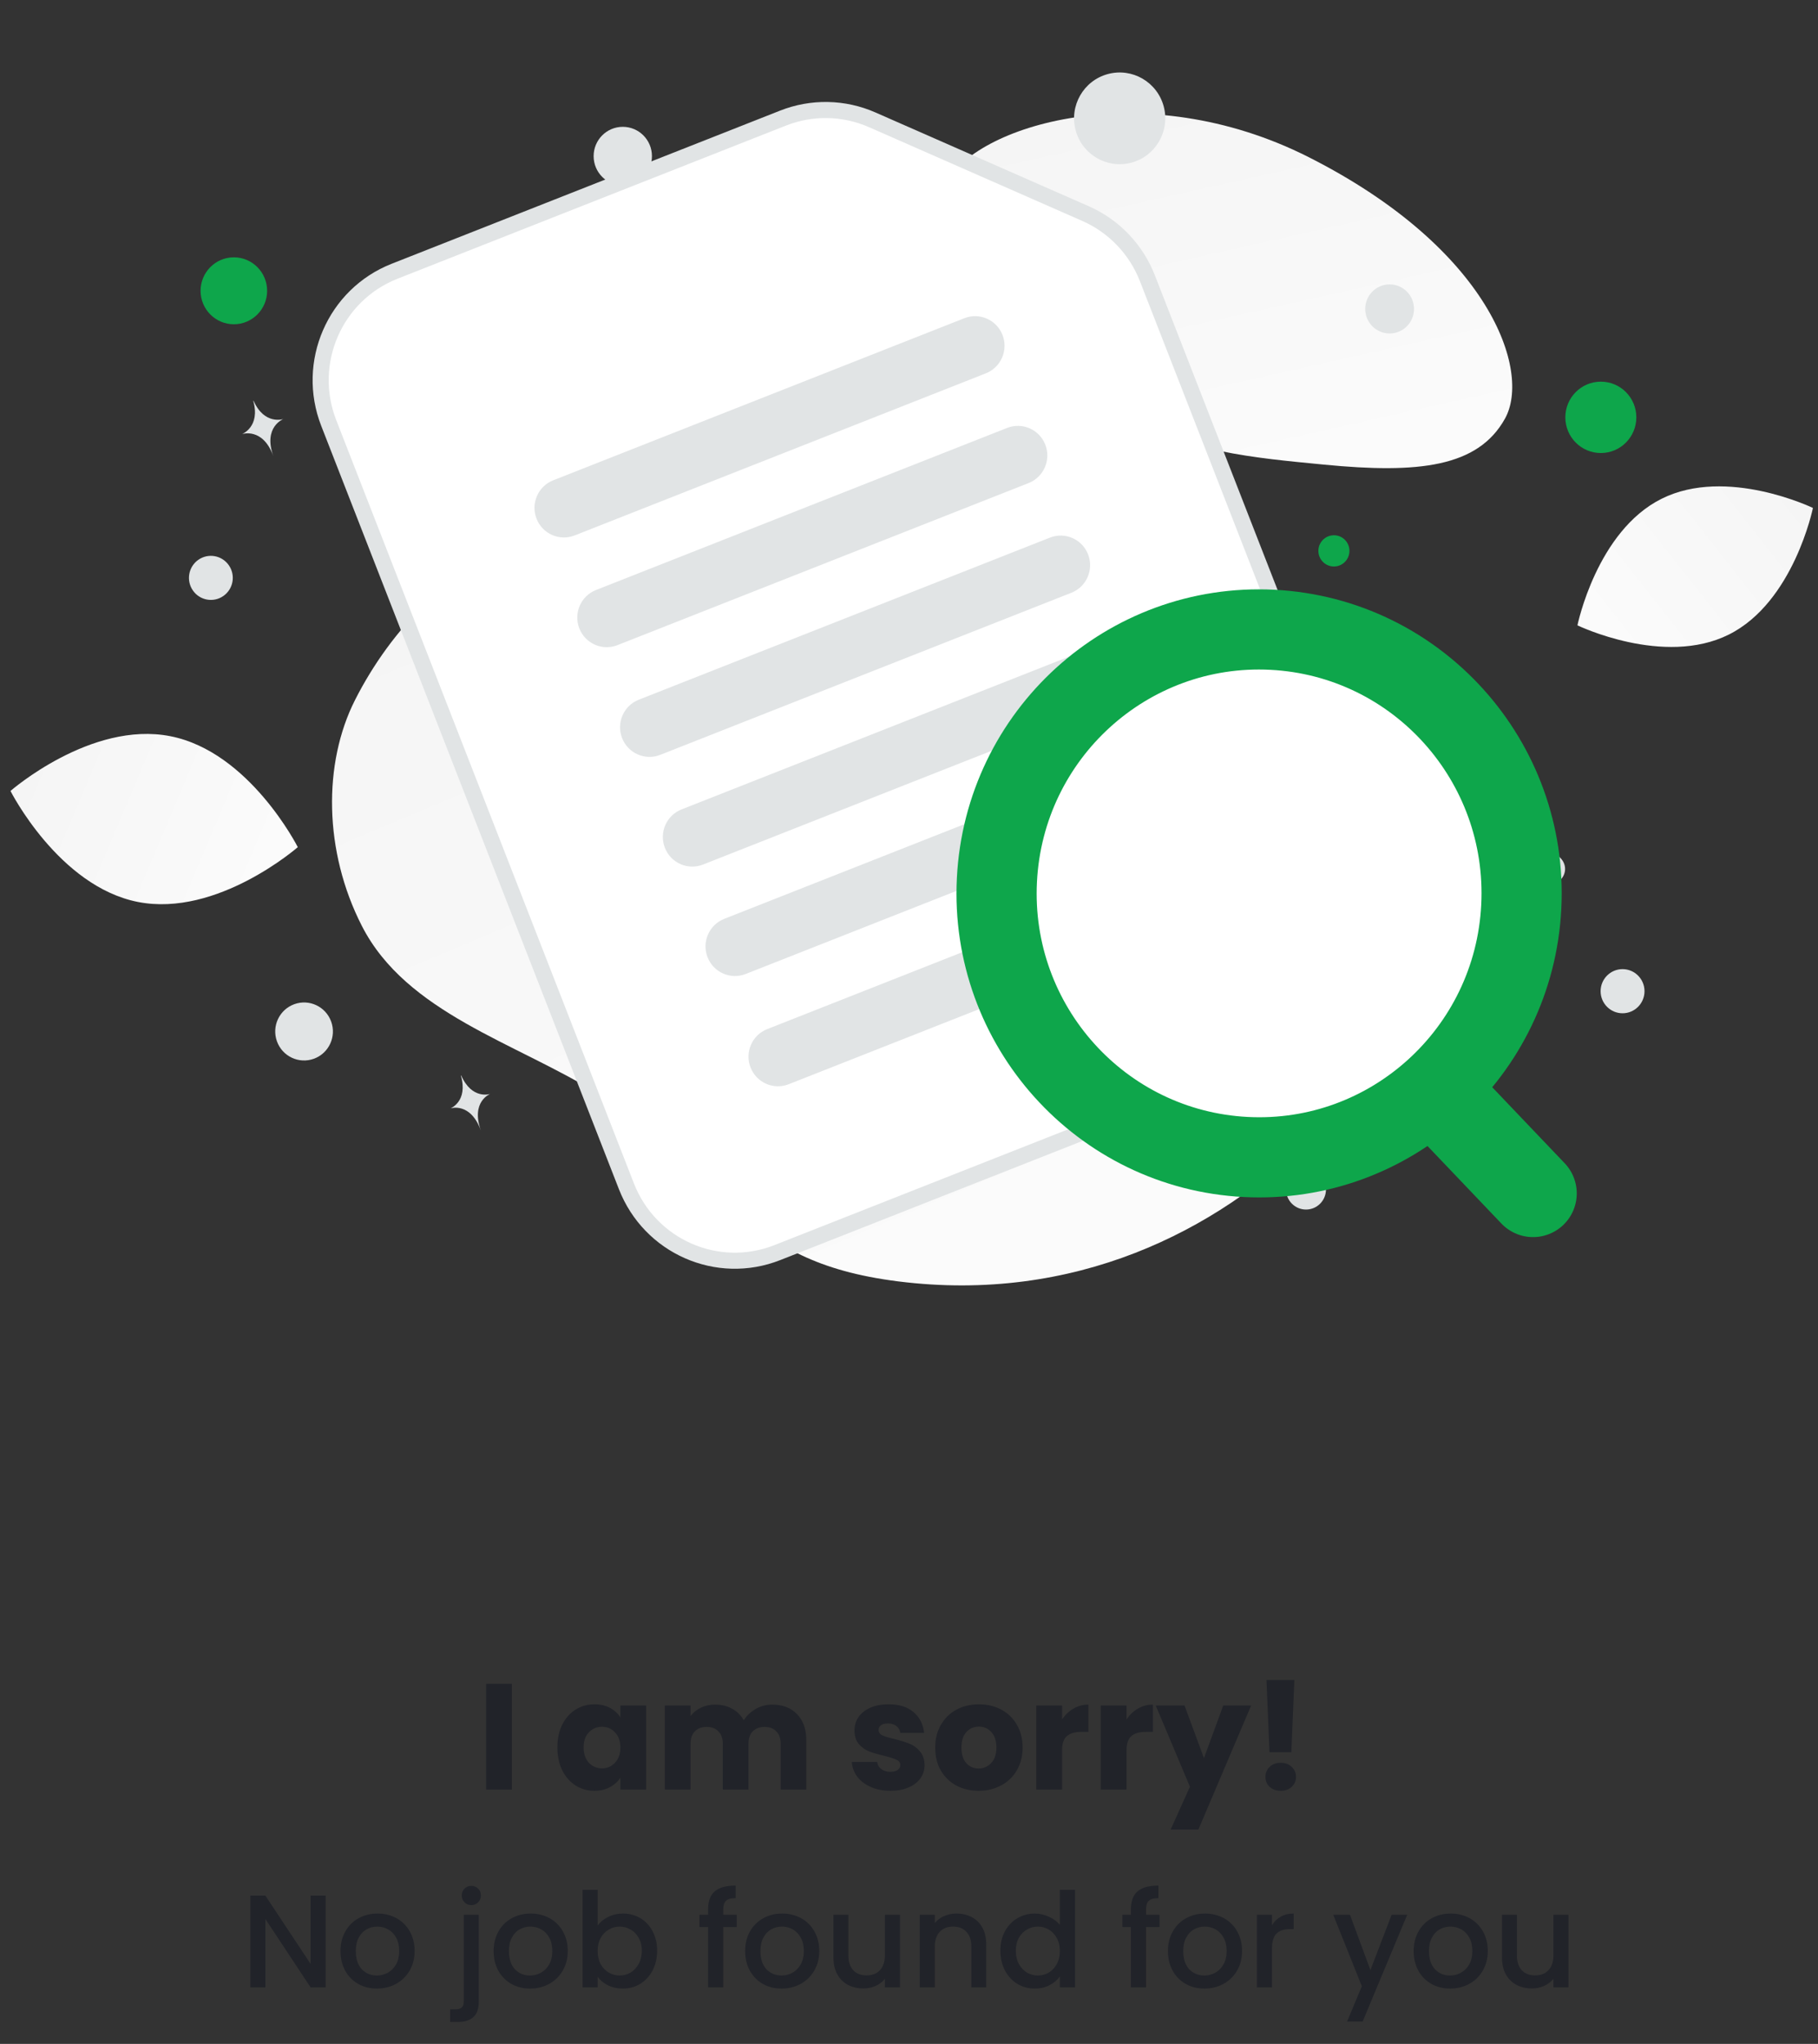 <svg width="193" height="217" viewBox="0 0 193 217" fill="none" xmlns="http://www.w3.org/2000/svg">
<rect x="0" y="0" width="193" height="217" fill="#333333" stroke="none"/>
<g clip-path="url(#clip0_1589_20161)">
<path d="M152.438 91.015C155.877 105.59 132.635 140.716 95.371 136.046C78.04 133.873 77.894 125.068 63.394 116.063C54.751 110.696 43.155 107.557 38.43 98.332C34.349 90.37 34.295 81.025 37.687 74.325C45.315 59.255 63.89 46.511 87.55 63.774C111.21 81.037 143.566 53.427 152.438 91.015Z" fill="url(#paint0_linear_1589_20161)"/>
<path d="M159.767 44.45C156.897 49.599 150.613 50.306 140.546 49.328C132.974 48.59 126.069 48.02 118.497 43.869C113.197 40.965 109.002 37.037 105.94 33.221C102.622 29.088 97.99 24.371 100.261 19.684C103.381 13.247 121.424 7.825 138.945 16.691C158.192 26.434 162.574 39.417 159.767 44.45Z" fill="url(#paint1_linear_1589_20161)"/>
<path d="M183.524 67.376C176.623 70.819 167.463 66.393 167.463 66.393C167.463 66.393 169.499 56.386 176.404 52.949C183.306 49.507 192.462 53.928 192.462 53.928C192.462 53.928 190.426 63.934 183.524 67.376Z" fill="url(#paint2_linear_1589_20161)"/>
<path d="M14.656 95.762C23.077 97.41 31.613 89.94 31.613 89.94C31.613 89.94 26.491 79.801 18.068 78.159C9.647 76.51 1.114 83.975 1.114 83.975C1.114 83.975 6.236 94.114 14.656 95.762Z" fill="url(#paint3_linear_1589_20161)"/>
<path d="M169.945 40.52C167.864 40.52 166.177 42.216 166.177 44.309C166.177 46.401 167.864 48.098 169.945 48.098C172.026 48.098 173.714 46.401 173.714 44.309C173.714 42.216 172.026 40.52 169.945 40.52Z" fill="#0EA64B"/>
<path d="M120.904 105.077C117.638 105.077 114.99 107.739 114.99 111.024C114.99 114.308 117.638 116.971 120.904 116.971C124.171 116.971 126.819 114.308 126.819 111.024C126.819 107.739 124.171 105.077 120.904 105.077Z" fill="#0EA64B"/>
<path d="M49.297 43.1C47.584 43.1 46.195 44.497 46.195 46.219C46.195 47.942 47.584 49.338 49.297 49.338C51.01 49.338 52.399 47.942 52.399 46.219C52.399 44.497 51.01 43.1 49.297 43.1Z" fill="#0EA64B"/>
<path d="M24.826 34.426C22.874 34.426 21.293 32.836 21.293 30.874C21.293 28.912 22.874 27.321 24.826 27.321C26.777 27.321 28.358 28.912 28.358 30.874C28.358 32.836 26.777 34.426 24.826 34.426Z" fill="#0EA64B"/>
<path d="M141.609 60.144C140.699 60.144 139.96 59.401 139.96 58.486C139.96 57.57 140.699 56.828 141.609 56.828C142.52 56.828 143.258 57.57 143.258 58.486C143.258 59.401 142.52 60.144 141.609 60.144Z" fill="#0EA64B"/>
<path d="M138.647 128.417C137.476 128.417 136.527 127.463 136.527 126.286C136.527 125.108 137.476 124.154 138.647 124.154C139.817 124.154 140.766 125.108 140.766 126.286C140.766 127.463 139.817 128.417 138.647 128.417Z" fill="#E1E4E5"/>
<path d="M33.323 112.405C31.733 112.984 29.977 112.158 29.401 110.559C28.825 108.961 29.647 107.195 31.237 106.616C32.827 106.037 34.582 106.863 35.158 108.462C35.734 110.06 34.913 111.826 33.323 112.405Z" fill="#E1E4E5"/>
<path d="M172.252 107.578C170.965 107.578 169.921 106.529 169.921 105.235C169.921 103.941 170.965 102.892 172.252 102.892C173.538 102.892 174.582 103.941 174.582 105.235C174.582 106.529 173.538 107.578 172.252 107.578Z" fill="#E1E4E5"/>
<path d="M147.522 35.404C146.092 35.404 144.932 34.238 144.932 32.799C144.932 31.361 146.092 30.194 147.522 30.194C148.953 30.194 150.113 31.361 150.113 32.799C150.113 34.238 148.953 35.404 147.522 35.404Z" fill="#E1E4E5"/>
<path d="M24.294 60.014C25.03 61.073 24.772 62.532 23.718 63.271C22.665 64.011 21.214 63.751 20.479 62.692C19.743 61.633 20.001 60.174 21.055 59.434C22.108 58.695 23.558 58.954 24.294 60.014Z" fill="#E1E4E5"/>
<path d="M66.115 19.689C64.406 19.689 63.02 18.296 63.02 16.577C63.02 14.858 64.406 13.465 66.115 13.465C67.825 13.465 69.21 14.858 69.21 16.577C69.21 18.296 67.825 19.689 66.115 19.689Z" fill="#E1E4E5"/>
<path d="M163.77 94.171C162.455 94.171 161.389 93.314 161.389 92.256C161.389 91.198 162.455 90.341 163.77 90.341C165.085 90.341 166.151 91.198 166.151 92.256C166.151 93.314 165.085 94.171 163.77 94.171Z" fill="#E1E4E5"/>
<path d="M123.542 11.303C124.234 13.901 122.701 16.57 120.119 17.266C117.536 17.962 114.881 16.421 114.189 13.824C113.496 11.226 115.029 8.557 117.612 7.861C120.195 7.165 122.85 8.706 123.542 11.303Z" fill="#E1E4E5"/>
<path d="M26.887 42.562L26.919 42.55C28.077 45.171 30.081 44.488 30.081 44.488C30.081 44.488 27.903 45.33 29.023 48.439C27.903 45.33 25.693 46.087 25.693 46.087C25.693 46.087 27.667 45.321 26.887 42.562ZM48.931 114.192L48.961 114.18C50.109 116.796 52.034 116.142 52.034 116.142C52.034 116.142 49.943 116.952 51.06 120.051C49.943 116.952 47.821 117.677 47.821 117.677C47.821 117.677 49.716 116.94 48.931 114.192Z" fill="#E1E4E5"/>
<path fill-rule="evenodd" clip-rule="evenodd" d="M115.242 22.677L92.593 12.72C91.106 12.066 89.506 11.713 87.883 11.682C86.261 11.65 84.648 11.94 83.137 12.535L41.888 28.799C35.532 31.305 32.405 38.515 34.899 44.911L66.501 125.948C68.996 132.344 76.163 135.495 82.519 132.989L140.034 110.312C146.389 107.806 149.516 100.596 147.022 94.199L121.804 29.532C120.606 26.463 118.246 23.997 115.242 22.677Z" fill="white" stroke="#E1E4E5" stroke-width="1.706"/>
<path d="M120.533 80.344L76.883 97.554C75.276 98.188 74.484 100.012 75.114 101.628C75.745 103.244 77.558 104.04 79.166 103.406L122.815 86.196C124.422 85.563 125.214 83.739 124.584 82.123C123.954 80.507 122.14 79.711 120.533 80.344Z" fill="#E1E4E5"/>
<path d="M116.002 68.725L72.352 85.936C70.745 86.57 69.953 88.393 70.583 90.009C71.213 91.625 73.027 92.421 74.634 91.788L118.284 74.578C119.891 73.944 120.683 72.12 120.053 70.504C119.423 68.888 117.609 68.092 116.002 68.725Z" fill="#E1E4E5"/>
<path d="M111.46 57.079L67.81 74.289C66.203 74.922 65.411 76.746 66.041 78.362C66.672 79.978 68.485 80.774 70.092 80.141L113.742 62.931C115.349 62.297 116.141 60.473 115.511 58.857C114.881 57.241 113.067 56.445 111.46 57.079Z" fill="#E1E4E5"/>
<path d="M106.918 45.432L63.268 62.642C61.661 63.276 60.869 65.099 61.499 66.715C62.13 68.331 63.943 69.127 65.55 68.494L109.2 51.284C110.807 50.65 111.599 48.826 110.969 47.21C110.339 45.594 108.525 44.798 106.918 45.432Z" fill="#E1E4E5"/>
<path d="M102.376 33.784L58.727 50.994C57.12 51.628 56.328 53.452 56.958 55.068C57.588 56.684 59.402 57.48 61.009 56.846L104.658 39.636C106.266 39.002 107.058 37.179 106.427 35.563C105.797 33.947 103.983 33.151 102.376 33.784Z" fill="#E1E4E5"/>
<path d="M125.097 92.048L81.447 109.259C79.84 109.892 79.048 111.716 79.678 113.332C80.308 114.948 82.122 115.744 83.73 115.111L127.379 97.9C128.986 97.267 129.778 95.443 129.148 93.827C128.518 92.211 126.704 91.415 125.097 92.048Z" fill="#E1E4E5"/>
<path d="M162.749 126.702L153.292 116.779" stroke="#0EA64B" stroke-width="9.28" stroke-linecap="round" stroke-linejoin="round"/>
<path d="M132.246 122.836C147.618 123.625 160.715 111.734 161.499 96.278C162.284 80.821 150.458 67.652 135.086 66.863C119.714 66.075 106.618 77.965 105.833 93.422C105.049 108.878 116.875 122.048 132.246 122.836Z" fill="white" stroke="#0EA64B" stroke-width="8.512" stroke-linecap="round" stroke-linejoin="round"/>
</g>
<path d="M54.343 178.768V190H51.607V178.768H54.343ZM59.173 185.52C59.173 184.603 59.343 183.797 59.685 183.104C60.037 182.411 60.511 181.877 61.109 181.504C61.706 181.131 62.373 180.944 63.109 180.944C63.738 180.944 64.287 181.072 64.757 181.328C65.237 181.584 65.605 181.92 65.861 182.336V181.072H68.597V190H65.861V188.736C65.594 189.152 65.221 189.488 64.741 189.744C64.271 190 63.722 190.128 63.093 190.128C62.367 190.128 61.706 189.941 61.109 189.568C60.511 189.184 60.037 188.645 59.685 187.952C59.343 187.248 59.173 186.437 59.173 185.52ZM65.861 185.536C65.861 184.853 65.669 184.315 65.285 183.92C64.911 183.525 64.453 183.328 63.909 183.328C63.365 183.328 62.901 183.525 62.517 183.92C62.143 184.304 61.957 184.837 61.957 185.52C61.957 186.203 62.143 186.747 62.517 187.152C62.901 187.547 63.365 187.744 63.909 187.744C64.453 187.744 64.911 187.547 65.285 187.152C65.669 186.757 65.861 186.219 65.861 185.536ZM81.968 180.976C83.077 180.976 83.957 181.312 84.608 181.984C85.269 182.656 85.6 183.589 85.6 184.784V190H82.88V185.152C82.88 184.576 82.725 184.133 82.416 183.824C82.117 183.504 81.701 183.344 81.168 183.344C80.635 183.344 80.213 183.504 79.904 183.824C79.605 184.133 79.456 184.576 79.456 185.152V190H76.736V185.152C76.736 184.576 76.581 184.133 76.272 183.824C75.973 183.504 75.557 183.344 75.024 183.344C74.491 183.344 74.069 183.504 73.76 183.824C73.461 184.133 73.312 184.576 73.312 185.152V190H70.576V181.072H73.312V182.192C73.589 181.819 73.952 181.525 74.4 181.312C74.848 181.088 75.355 180.976 75.92 180.976C76.592 180.976 77.189 181.12 77.712 181.408C78.245 181.696 78.661 182.107 78.96 182.64C79.269 182.149 79.691 181.749 80.224 181.44C80.757 181.131 81.339 180.976 81.968 180.976ZM94.536 190.128C93.757 190.128 93.064 189.995 92.456 189.728C91.848 189.461 91.368 189.099 91.016 188.64C90.664 188.171 90.467 187.648 90.424 187.072H93.128C93.16 187.381 93.304 187.632 93.56 187.824C93.816 188.016 94.131 188.112 94.504 188.112C94.845 188.112 95.107 188.048 95.288 187.92C95.48 187.781 95.576 187.605 95.576 187.392C95.576 187.136 95.443 186.949 95.176 186.832C94.909 186.704 94.477 186.565 93.88 186.416C93.24 186.267 92.707 186.112 92.28 185.952C91.853 185.781 91.485 185.52 91.176 185.168C90.867 184.805 90.712 184.32 90.712 183.712C90.712 183.2 90.851 182.736 91.128 182.32C91.416 181.893 91.832 181.557 92.376 181.312C92.931 181.067 93.587 180.944 94.344 180.944C95.464 180.944 96.344 181.221 96.984 181.776C97.635 182.331 98.008 183.067 98.104 183.984H95.576C95.533 183.675 95.395 183.429 95.16 183.248C94.936 183.067 94.637 182.976 94.264 182.976C93.944 182.976 93.699 183.04 93.528 183.168C93.357 183.285 93.272 183.451 93.272 183.664C93.272 183.92 93.405 184.112 93.672 184.24C93.949 184.368 94.376 184.496 94.952 184.624C95.613 184.795 96.152 184.965 96.568 185.136C96.984 185.296 97.347 185.563 97.656 185.936C97.976 186.299 98.141 186.789 98.152 187.408C98.152 187.931 98.003 188.4 97.704 188.816C97.416 189.221 96.995 189.541 96.44 189.776C95.896 190.011 95.261 190.128 94.536 190.128ZM103.89 190.128C103.015 190.128 102.226 189.941 101.522 189.568C100.829 189.195 100.279 188.661 99.874 187.968C99.479 187.275 99.282 186.464 99.282 185.536C99.282 184.619 99.485 183.813 99.89 183.12C100.295 182.416 100.85 181.877 101.554 181.504C102.258 181.131 103.047 180.944 103.922 180.944C104.797 180.944 105.586 181.131 106.29 181.504C106.994 181.877 107.549 182.416 107.954 183.12C108.359 183.813 108.562 184.619 108.562 185.536C108.562 186.453 108.354 187.264 107.938 187.968C107.533 188.661 106.973 189.195 106.258 189.568C105.554 189.941 104.765 190.128 103.89 190.128ZM103.89 187.76C104.413 187.76 104.855 187.568 105.218 187.184C105.591 186.8 105.778 186.251 105.778 185.536C105.778 184.821 105.597 184.272 105.234 183.888C104.882 183.504 104.445 183.312 103.922 183.312C103.389 183.312 102.946 183.504 102.594 183.888C102.242 184.261 102.066 184.811 102.066 185.536C102.066 186.251 102.237 186.8 102.578 187.184C102.93 187.568 103.367 187.76 103.89 187.76ZM112.749 182.56C113.069 182.069 113.469 181.685 113.949 181.408C114.429 181.12 114.963 180.976 115.549 180.976V183.872H114.797C114.115 183.872 113.603 184.021 113.261 184.32C112.92 184.608 112.749 185.12 112.749 185.856V190H110.013V181.072H112.749V182.56ZM119.593 182.56C119.913 182.069 120.313 181.685 120.793 181.408C121.273 181.12 121.807 180.976 122.393 180.976V183.872H121.641C120.959 183.872 120.447 184.021 120.105 184.32C119.764 184.608 119.593 185.12 119.593 185.856V190H116.857V181.072H119.593V182.56ZM132.821 181.072L127.221 194.24H124.277L126.325 189.696L122.693 181.072H125.749L127.813 186.656L129.861 181.072H132.821ZM137.41 178.368L137.09 186.032H134.77L134.45 178.368H137.41ZM135.97 190.128C135.49 190.128 135.096 189.989 134.786 189.712C134.488 189.424 134.338 189.072 134.338 188.656C134.338 188.229 134.488 187.872 134.786 187.584C135.096 187.296 135.49 187.152 135.97 187.152C136.44 187.152 136.824 187.296 137.122 187.584C137.432 187.872 137.586 188.229 137.586 188.656C137.586 189.072 137.432 189.424 137.122 189.712C136.824 189.989 136.44 190.128 135.97 190.128ZM34.57 211H32.974L28.172 203.734V211H26.576V201.256H28.172L32.974 208.508V201.256H34.57V211ZM40.012 211.126C39.284 211.126 38.626 210.963 38.038 210.636C37.45 210.3 36.988 209.833 36.652 209.236C36.316 208.629 36.148 207.929 36.148 207.136C36.148 206.352 36.321 205.657 36.666 205.05C37.011 204.443 37.483 203.977 38.08 203.65C38.678 203.323 39.345 203.16 40.082 203.16C40.819 203.16 41.487 203.323 42.084 203.65C42.681 203.977 43.153 204.443 43.498 205.05C43.843 205.657 44.016 206.352 44.016 207.136C44.016 207.92 43.839 208.615 43.484 209.222C43.13 209.829 42.644 210.3 42.028 210.636C41.422 210.963 40.749 211.126 40.012 211.126ZM40.012 209.74C40.423 209.74 40.806 209.642 41.16 209.446C41.524 209.25 41.818 208.956 42.042 208.564C42.266 208.172 42.378 207.696 42.378 207.136C42.378 206.576 42.271 206.105 42.056 205.722C41.842 205.33 41.557 205.036 41.202 204.84C40.847 204.644 40.465 204.546 40.054 204.546C39.644 204.546 39.261 204.644 38.906 204.84C38.561 205.036 38.285 205.33 38.08 205.722C37.875 206.105 37.772 206.576 37.772 207.136C37.772 207.967 37.982 208.611 38.402 209.068C38.831 209.516 39.368 209.74 40.012 209.74ZM50.043 202.264C49.753 202.264 49.511 202.166 49.315 201.97C49.119 201.774 49.021 201.531 49.021 201.242C49.021 200.953 49.119 200.71 49.315 200.514C49.511 200.318 49.753 200.22 50.043 200.22C50.323 200.22 50.561 200.318 50.757 200.514C50.953 200.71 51.051 200.953 51.051 201.242C51.051 201.531 50.953 201.774 50.757 201.97C50.561 202.166 50.323 202.264 50.043 202.264ZM50.827 212.512C50.827 213.268 50.635 213.814 50.253 214.15C49.879 214.495 49.333 214.668 48.615 214.668H47.789V213.324H48.335C48.661 213.324 48.89 213.259 49.021 213.128C49.161 213.007 49.231 212.801 49.231 212.512V203.286H50.827V212.512ZM56.268 211.126C55.54 211.126 54.882 210.963 54.294 210.636C53.706 210.3 53.244 209.833 52.908 209.236C52.572 208.629 52.404 207.929 52.404 207.136C52.404 206.352 52.577 205.657 52.922 205.05C53.267 204.443 53.739 203.977 54.336 203.65C54.933 203.323 55.601 203.16 56.338 203.16C57.075 203.16 57.743 203.323 58.34 203.65C58.937 203.977 59.409 204.443 59.754 205.05C60.099 205.657 60.272 206.352 60.272 207.136C60.272 207.92 60.095 208.615 59.74 209.222C59.385 209.829 58.9 210.3 58.284 210.636C57.677 210.963 57.005 211.126 56.268 211.126ZM56.268 209.74C56.679 209.74 57.061 209.642 57.416 209.446C57.78 209.25 58.074 208.956 58.298 208.564C58.522 208.172 58.634 207.696 58.634 207.136C58.634 206.576 58.527 206.105 58.312 205.722C58.097 205.33 57.813 205.036 57.458 204.84C57.103 204.644 56.721 204.546 56.31 204.546C55.899 204.546 55.517 204.644 55.162 204.84C54.817 205.036 54.541 205.33 54.336 205.722C54.131 206.105 54.028 206.576 54.028 207.136C54.028 207.967 54.238 208.611 54.658 209.068C55.087 209.516 55.624 209.74 56.268 209.74ZM63.446 204.434C63.717 204.061 64.085 203.757 64.552 203.524C65.028 203.281 65.555 203.16 66.134 203.16C66.815 203.16 67.431 203.323 67.982 203.65C68.532 203.977 68.966 204.443 69.284 205.05C69.601 205.647 69.76 206.333 69.76 207.108C69.76 207.883 69.601 208.578 69.284 209.194C68.966 209.801 68.528 210.277 67.968 210.622C67.417 210.958 66.806 211.126 66.134 211.126C65.537 211.126 65.004 211.009 64.538 210.776C64.081 210.543 63.717 210.244 63.446 209.88V211H61.85V200.64H63.446V204.434ZM68.136 207.108C68.136 206.576 68.024 206.119 67.8 205.736C67.585 205.344 67.296 205.05 66.932 204.854C66.577 204.649 66.195 204.546 65.784 204.546C65.382 204.546 65 204.649 64.636 204.854C64.281 205.059 63.992 205.358 63.768 205.75C63.553 206.142 63.446 206.604 63.446 207.136C63.446 207.668 63.553 208.135 63.768 208.536C63.992 208.928 64.281 209.227 64.636 209.432C65 209.637 65.382 209.74 65.784 209.74C66.195 209.74 66.577 209.637 66.932 209.432C67.296 209.217 67.585 208.909 67.8 208.508C68.024 208.107 68.136 207.64 68.136 207.108ZM78.209 204.588H76.781V211H75.171V204.588H74.261V203.286H75.171V202.74C75.171 201.853 75.404 201.209 75.871 200.808C76.347 200.397 77.089 200.192 78.097 200.192V201.522C77.612 201.522 77.271 201.615 77.075 201.802C76.879 201.979 76.781 202.292 76.781 202.74V203.286H78.209V204.588ZM82.969 211.126C82.241 211.126 81.583 210.963 80.995 210.636C80.407 210.3 79.945 209.833 79.609 209.236C79.273 208.629 79.105 207.929 79.105 207.136C79.105 206.352 79.278 205.657 79.623 205.05C79.969 204.443 80.44 203.977 81.037 203.65C81.635 203.323 82.302 203.16 83.039 203.16C83.777 203.16 84.444 203.323 85.041 203.65C85.639 203.977 86.11 204.443 86.455 205.05C86.801 205.657 86.973 206.352 86.973 207.136C86.973 207.92 86.796 208.615 86.441 209.222C86.087 209.829 85.601 210.3 84.985 210.636C84.379 210.963 83.707 211.126 82.969 211.126ZM82.969 209.74C83.38 209.74 83.763 209.642 84.117 209.446C84.481 209.25 84.775 208.956 84.999 208.564C85.223 208.172 85.335 207.696 85.335 207.136C85.335 206.576 85.228 206.105 85.013 205.722C84.799 205.33 84.514 205.036 84.159 204.84C83.805 204.644 83.422 204.546 83.011 204.546C82.601 204.546 82.218 204.644 81.863 204.84C81.518 205.036 81.243 205.33 81.037 205.722C80.832 206.105 80.729 206.576 80.729 207.136C80.729 207.967 80.939 208.611 81.359 209.068C81.789 209.516 82.325 209.74 82.969 209.74ZM95.537 203.286V211H93.941V210.09C93.689 210.407 93.358 210.659 92.947 210.846C92.546 211.023 92.116 211.112 91.659 211.112C91.052 211.112 90.506 210.986 90.021 210.734C89.545 210.482 89.167 210.109 88.887 209.614C88.616 209.119 88.481 208.522 88.481 207.822V203.286H90.063V207.584C90.063 208.275 90.236 208.807 90.581 209.18C90.926 209.544 91.398 209.726 91.995 209.726C92.592 209.726 93.064 209.544 93.409 209.18C93.764 208.807 93.941 208.275 93.941 207.584V203.286H95.537ZM101.535 203.16C102.141 203.16 102.683 203.286 103.159 203.538C103.644 203.79 104.022 204.163 104.293 204.658C104.563 205.153 104.699 205.75 104.699 206.45V211H103.117V206.688C103.117 205.997 102.944 205.47 102.599 205.106C102.253 204.733 101.782 204.546 101.185 204.546C100.587 204.546 100.111 204.733 99.757 205.106C99.411 205.47 99.239 205.997 99.239 206.688V211H97.643V203.286H99.239V204.168C99.5 203.851 99.831 203.603 100.233 203.426C100.643 203.249 101.077 203.16 101.535 203.16ZM106.203 207.108C106.203 206.333 106.361 205.647 106.679 205.05C107.005 204.453 107.444 203.991 107.995 203.664C108.555 203.328 109.175 203.16 109.857 203.16C110.361 203.16 110.855 203.272 111.341 203.496C111.835 203.711 112.227 204 112.517 204.364V200.64H114.127V211H112.517V209.838C112.255 210.211 111.891 210.519 111.425 210.762C110.967 211.005 110.44 211.126 109.843 211.126C109.171 211.126 108.555 210.958 107.995 210.622C107.444 210.277 107.005 209.801 106.679 209.194C106.361 208.578 106.203 207.883 106.203 207.108ZM112.517 207.136C112.517 206.604 112.405 206.142 112.181 205.75C111.966 205.358 111.681 205.059 111.327 204.854C110.972 204.649 110.589 204.546 110.179 204.546C109.768 204.546 109.385 204.649 109.031 204.854C108.676 205.05 108.387 205.344 108.163 205.736C107.948 206.119 107.841 206.576 107.841 207.108C107.841 207.64 107.948 208.107 108.163 208.508C108.387 208.909 108.676 209.217 109.031 209.432C109.395 209.637 109.777 209.74 110.179 209.74C110.589 209.74 110.972 209.637 111.327 209.432C111.681 209.227 111.966 208.928 112.181 208.536C112.405 208.135 112.517 207.668 112.517 207.136ZM123.094 204.588H121.666V211H120.056V204.588H119.146V203.286H120.056V202.74C120.056 201.853 120.289 201.209 120.756 200.808C121.232 200.397 121.974 200.192 122.982 200.192V201.522C122.496 201.522 122.156 201.615 121.96 201.802C121.764 201.979 121.666 202.292 121.666 202.74V203.286H123.094V204.588ZM127.854 211.126C127.126 211.126 126.468 210.963 125.88 210.636C125.292 210.3 124.83 209.833 124.494 209.236C124.158 208.629 123.99 207.929 123.99 207.136C123.99 206.352 124.163 205.657 124.508 205.05C124.853 204.443 125.325 203.977 125.922 203.65C126.519 203.323 127.187 203.16 127.924 203.16C128.661 203.16 129.329 203.323 129.926 203.65C130.523 203.977 130.995 204.443 131.34 205.05C131.685 205.657 131.858 206.352 131.858 207.136C131.858 207.92 131.681 208.615 131.326 209.222C130.971 209.829 130.486 210.3 129.87 210.636C129.263 210.963 128.591 211.126 127.854 211.126ZM127.854 209.74C128.265 209.74 128.647 209.642 129.002 209.446C129.366 209.25 129.66 208.956 129.884 208.564C130.108 208.172 130.22 207.696 130.22 207.136C130.22 206.576 130.113 206.105 129.898 205.722C129.683 205.33 129.399 205.036 129.044 204.84C128.689 204.644 128.307 204.546 127.896 204.546C127.485 204.546 127.103 204.644 126.748 204.84C126.403 205.036 126.127 205.33 125.922 205.722C125.717 206.105 125.614 206.576 125.614 207.136C125.614 207.967 125.824 208.611 126.244 209.068C126.673 209.516 127.21 209.74 127.854 209.74ZM135.032 204.406C135.265 204.014 135.573 203.711 135.956 203.496C136.348 203.272 136.81 203.16 137.342 203.16V204.812H136.936C136.31 204.812 135.834 204.971 135.508 205.288C135.19 205.605 135.032 206.156 135.032 206.94V211H133.436V203.286H135.032V204.406ZM149.39 203.286L144.658 214.626H143.006L144.574 210.874L141.536 203.286H143.314L145.484 209.166L147.738 203.286H149.39ZM153.94 211.126C153.212 211.126 152.554 210.963 151.966 210.636C151.378 210.3 150.916 209.833 150.58 209.236C150.244 208.629 150.076 207.929 150.076 207.136C150.076 206.352 150.249 205.657 150.594 205.05C150.939 204.443 151.411 203.977 152.008 203.65C152.605 203.323 153.273 203.16 154.01 203.16C154.747 203.16 155.415 203.323 156.012 203.65C156.609 203.977 157.081 204.443 157.426 205.05C157.771 205.657 157.944 206.352 157.944 207.136C157.944 207.92 157.767 208.615 157.412 209.222C157.057 209.829 156.572 210.3 155.956 210.636C155.349 210.963 154.677 211.126 153.94 211.126ZM153.94 209.74C154.351 209.74 154.733 209.642 155.088 209.446C155.452 209.25 155.746 208.956 155.97 208.564C156.194 208.172 156.306 207.696 156.306 207.136C156.306 206.576 156.199 206.105 155.984 205.722C155.769 205.33 155.485 205.036 155.13 204.84C154.775 204.644 154.393 204.546 153.982 204.546C153.571 204.546 153.189 204.644 152.834 204.84C152.489 205.036 152.213 205.33 152.008 205.722C151.803 206.105 151.7 206.576 151.7 207.136C151.7 207.967 151.91 208.611 152.33 209.068C152.759 209.516 153.296 209.74 153.94 209.74ZM166.508 203.286V211H164.912V210.09C164.66 210.407 164.328 210.659 163.918 210.846C163.516 211.023 163.087 211.112 162.63 211.112C162.023 211.112 161.477 210.986 160.992 210.734C160.516 210.482 160.138 210.109 159.858 209.614C159.587 209.119 159.452 208.522 159.452 207.822V203.286H161.034V207.584C161.034 208.275 161.206 208.807 161.552 209.18C161.897 209.544 162.368 209.726 162.966 209.726C163.563 209.726 164.034 209.544 164.38 209.18C164.734 208.807 164.912 208.275 164.912 207.584V203.286H166.508Z" fill="#212329"/>
<defs>
<linearGradient id="paint0_linear_1589_20161" x1="134.083" y1="185.454" x2="36.011" y2="-47.289" gradientUnits="userSpaceOnUse">
<stop stop-color="white"/>
<stop offset="1" stop-color="#EEEEEE"/>
</linearGradient>
<linearGradient id="paint1_linear_1589_20161" x1="140.437" y1="77.821" x2="114.592" y2="-37.676" gradientUnits="userSpaceOnUse">
<stop stop-color="white"/>
<stop offset="1" stop-color="#EEEEEE"/>
</linearGradient>
<linearGradient id="paint2_linear_1589_20161" x1="157.022" y1="78.114" x2="214.187" y2="33.145" gradientUnits="userSpaceOnUse">
<stop stop-color="white"/>
<stop offset="1" stop-color="#EEEEEE"/>
</linearGradient>
<linearGradient id="paint3_linear_1589_20161" x1="46.263" y1="99.427" x2="-28.267" y2="68.001" gradientUnits="userSpaceOnUse">
<stop stop-color="white"/>
<stop offset="1" stop-color="#EEEEEE"/>
</linearGradient>
<clipPath id="clip0_1589_20161">
<rect width="192" height="164" fill="white" transform="translate(0.545)"/>
</clipPath>
</defs>
</svg>
